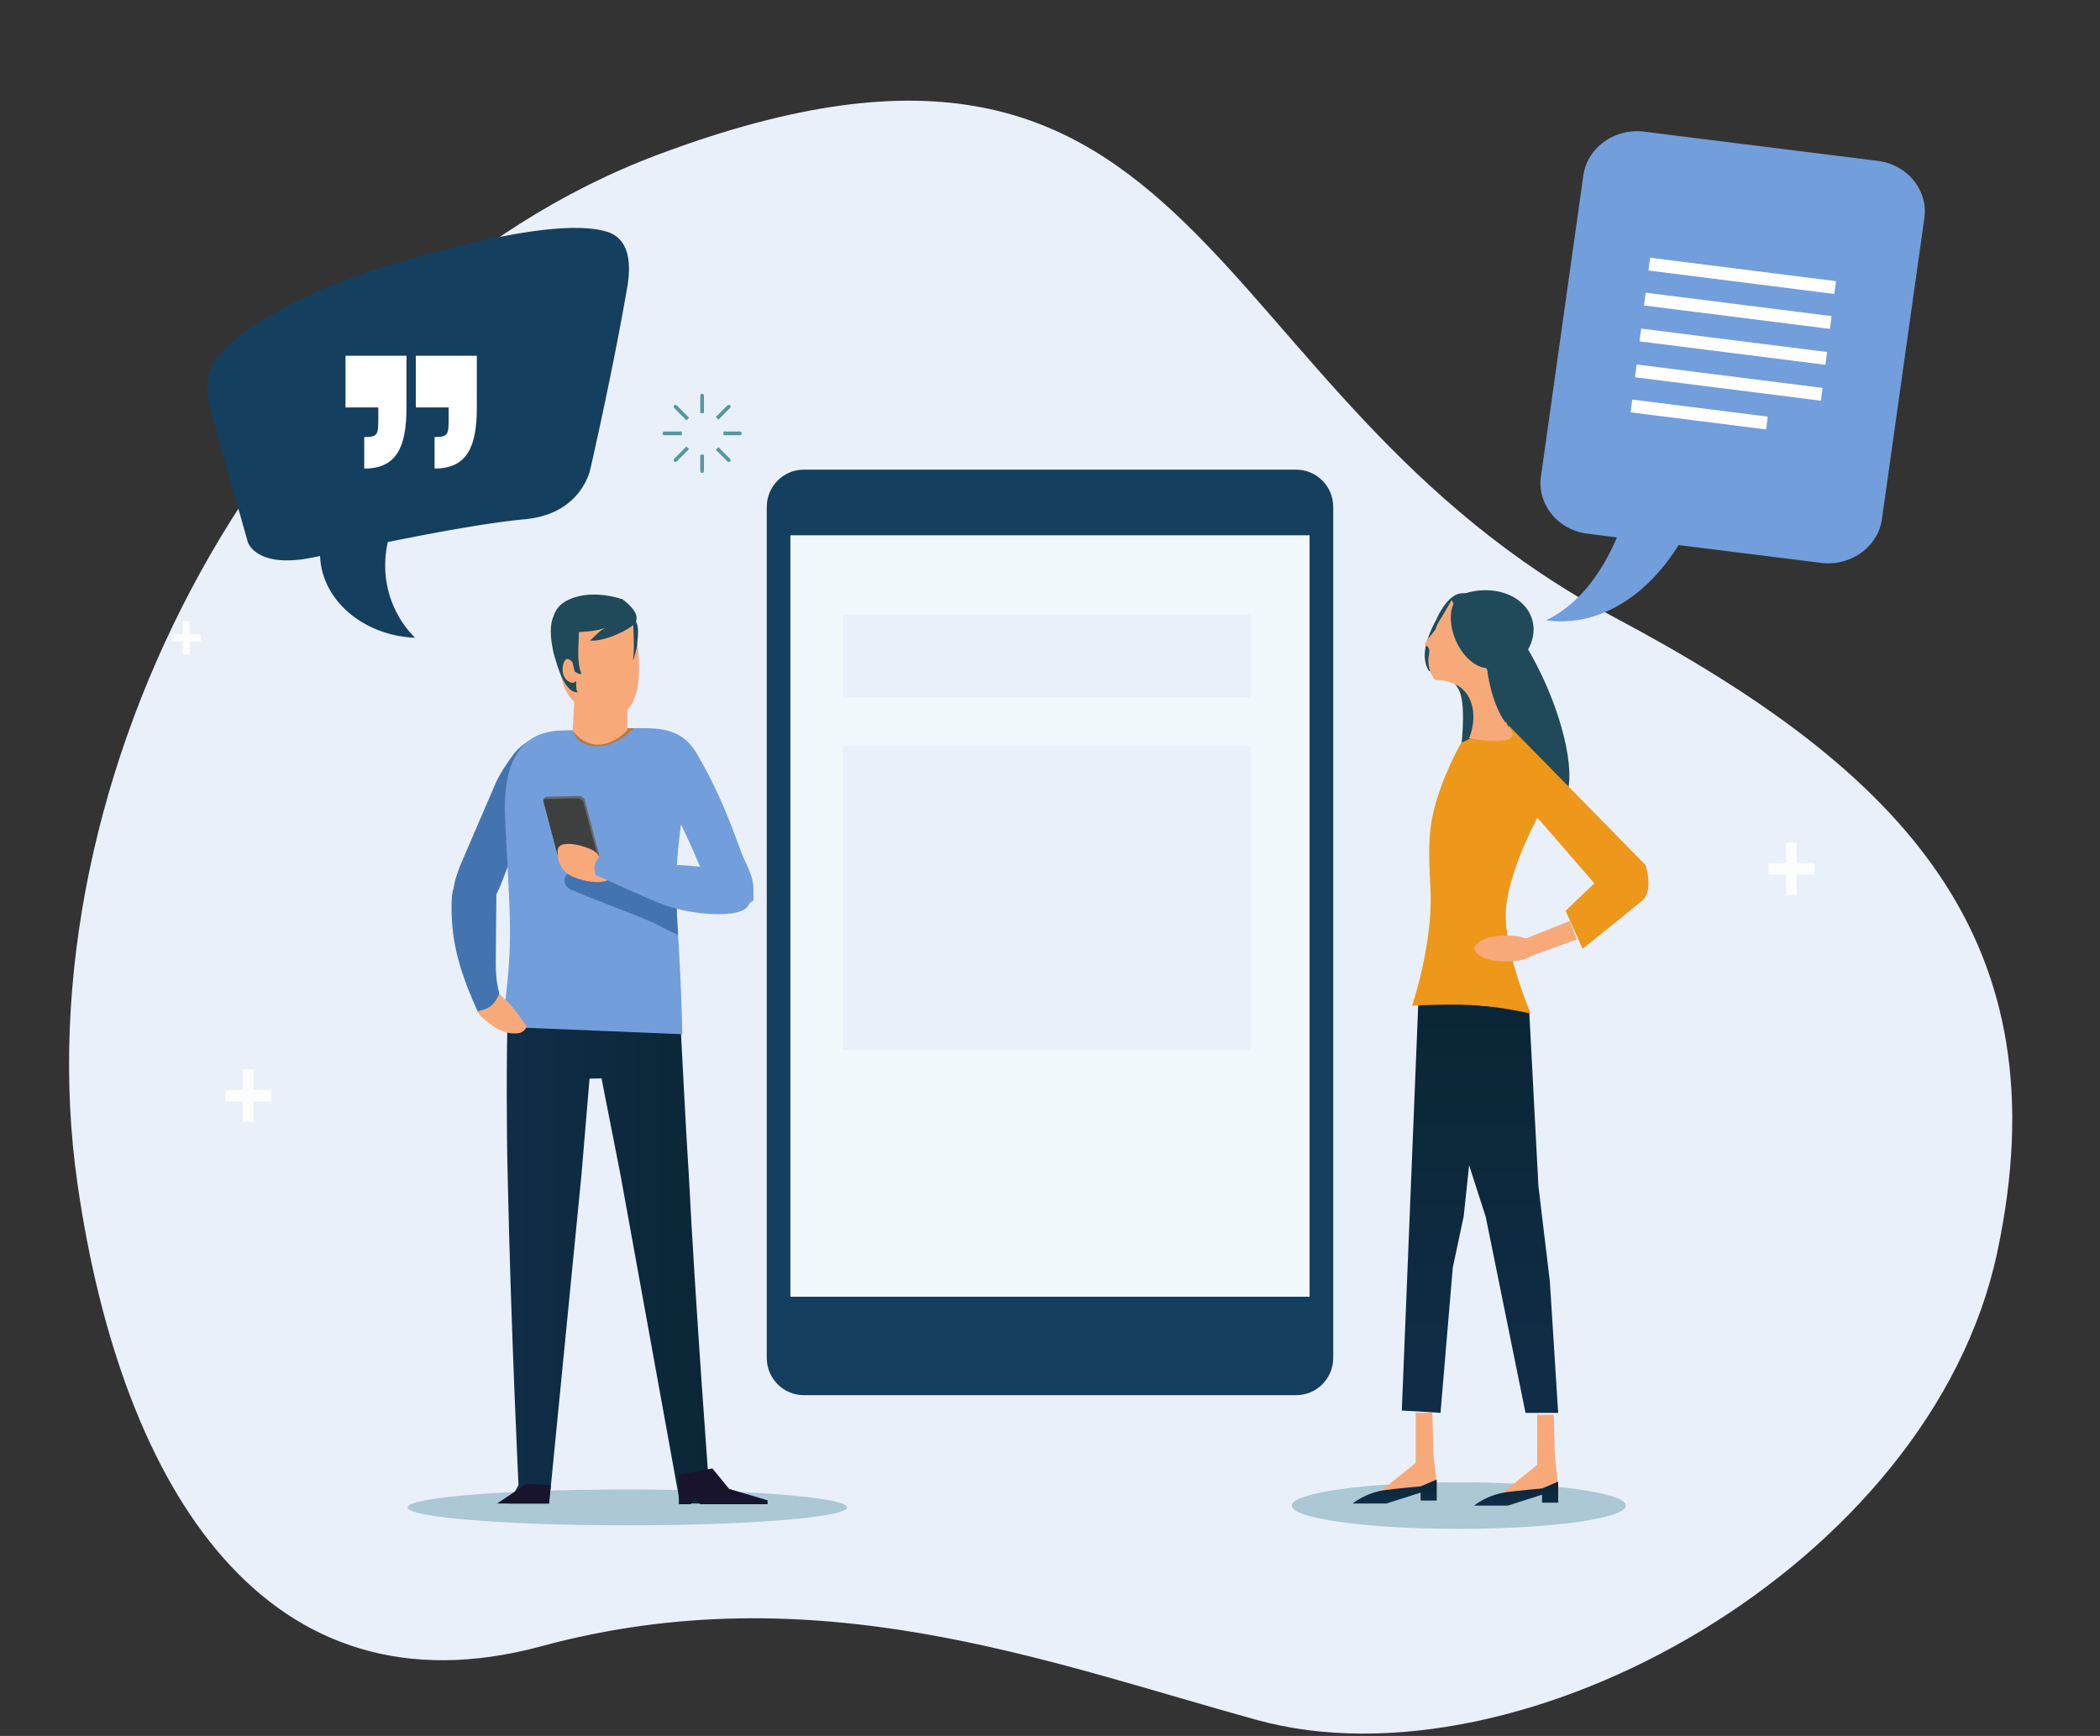 <svg xmlns="http://www.w3.org/2000/svg" width="254" height="210" fill="none"><rect width="100%" height="100%" fill="#333333" stroke="none"/><g clip-path="url(#a)"><path fill="#EAF0F9" d="M195.319 74.71C144.052 47.473 146.733-6.475 79.595 18.702 33.089 36.14 2.26 93.823 9.373 143.212c5.367 37.257 23.067 64.882 56.115 55.935 33.043-8.948 61.136 1.914 86.529 8.918 31.963 8.817 81.493-18.735 89.551-56.552 8.057-37.816-11.218-58.189-46.249-76.803Z"/><path fill="#56989C" d="M84.698 47.897v2.074h.446v-2.074c0-.15-.102-.272-.223-.272-.122 0-.223.121-.223.272ZM84.698 56.956c0 .151.102.272.223.272.12 0 .223-.121.223-.272v-1.948h-.446v1.948ZM80.126 52.424c0 .122.121.224.272.224h2.07V52.2h-2.07c-.15 0-.272.102-.272.223ZM89.444 52.2H87.5v.448h1.944c.15 0 .271-.102.271-.224 0-.121-.121-.223-.271-.223ZM81.566 49.379l1.464 1.467.315-.316-1.464-1.467c-.107-.107-.262-.122-.349-.034-.087.087-.073.243.034.35ZM87.96 55.79c.107.108.262.122.35.035.087-.088.072-.243-.035-.35l-1.376-1.38-.315.316 1.376 1.38ZM81.532 55.824c.087.088.242.073.35-.034l1.463-1.467-.315-.315-1.464 1.467c-.107.107-.121.262-.034.35ZM87.96 49.063l-1.376 1.38.315.315 1.376-1.38c.107-.106.122-.262.034-.35-.087-.087-.242-.072-.349.035Z"/><path fill="#FCFDFF" d="M22.113 77.61h-1.342v-.884h1.342V75.16h.825v1.565h1.343v.884h-1.343v1.564h-.825V77.61Z"/><path fill="#D68047" d="M142.794 93.968h-1.59v-1.045h1.59v-1.85h.975v1.85h1.59v1.044h-1.59v1.851h-.975v-1.85Z"/><path fill="#FCFDFF" d="M216.018 105.801h-2.123v-1.394h2.123v-2.473h1.304v2.473h2.124v1.394h-2.124v2.472h-1.304v-2.472Z"/><g clip-path="url(#b)"><path fill="#153F5E" d="M156.773 56.816H97.227c-2.476 0-4.484 2.016-4.484 4.504v102.952c0 2.488 2.008 4.504 4.484 4.504h59.546c2.476 0 4.484-2.016 4.484-4.504V61.32c0-2.488-2.008-4.504-4.484-4.504Z"/><path fill="#F2F9FD" d="M158.398 64.755H95.602v92.113h62.796V64.755Z"/><path fill="#EAF0F9" d="M101.934 74.362h49.296v10.026h-49.296zM101.934 90.237h49.296V127h-49.296z" style="mix-blend-mode:multiply"/></g><path fill="#FCFDFF" d="M47.832 41.027h-2.124v-1.394h2.124V37.16h1.304v2.473h2.123v1.394h-2.123v2.472h-1.304v-2.472Z"/><path fill="#81AEBB" d="M75.877 184.525c14.68 0 26.581-.972 26.581-2.172 0-1.199-11.9-2.171-26.581-2.171-14.68 0-26.581.972-26.581 2.171 0 1.2 11.9 2.172 26.581 2.172Z" opacity=".6"/><path fill="url(#c)" d="m61.416 122.382 20.783-.593c.218 3.837.722 14.432 1.11 20.305.843 16.428 2.428 37.34 2.428 37.34l2.366 2.453h-5.846l-7.214-39.793-2.288-11.639-1.45.029-.974 11.61-3.912 39.793h-4.926l1.222-2.239s-.907-18.522-1.314-37.559c-.136-5.149-.155-14.908.015-19.712v.005Z"/><path fill="#4374AF" d="M54.648 108.654a4.6 4.6 0 0 1 .208-1.166c.194-1.35.752-2.662 1.31-3.954l3.723-8.656c.47-1.098 1.386-2.497 2.128-3.493 1.556-2.103 3.873-2.798 6.792-2.788 1.357 0-2.264 5.49-3.127 6.825-1.28 1.982-1.697 4.386-3.69 8.127-.664 1.253-1.197 3.196-1.972 4.668.019.272.019.544.014.811l-.058 5.8c-.02 1.749-.078 3.381.359 5.081.179.69-.083 1.409-.728 1.909-.964.743-1.755.685-1.755.685-1.211-2.613-2.249-5.309-2.797-8.073a22.438 22.438 0 0 1-.28-1.788 23.876 23.876 0 0 1-.127-3.993v.005Z"/><path fill="#729EDB" d="m60.892 124.218 21.631.894c-.058-3.809-.32-9.103-.509-12.037-.014-.19-.024-.37-.029-.544a68.956 68.956 0 0 1-.184-5.713c0-.194 0-.393.01-.588.014-.777.058-1.574.12-2.399.098-1.341.248-2.769.476-4.319.315-2.161 1.658-5.202 1.309-6.873-.436-2.021-2.23-3.585-4.421-4.226a7.826 7.826 0 0 0-2.521-.33l-8.988.296c-6.196.204-6.86 6.178-6.7 10.288.126 3.255.334 6.514.485 9.774.189 4.439.165 6.669-.272 11.08-.126 1.287-.368 3.381-.397 4.692l-.01.005Z"/><path fill="#4374AF" d="M69.027 107.596c2.724 1.219 9.293 3.594 10.631 4.342.737.408 1.542.797 2.361 1.137a10.943 10.943 0 0 1-.029-.544 68.913 68.913 0 0 1-.184-5.713c-2.662-.592-5.45-1.384-7.286-2.147-.732-.301-3.36-1.743-3.864-.937-.378.612-1.173 1.311-1.91 1.889-.718.554-.567 1.599.28 1.978v-.005Z"/><path fill="#686868" d="M65.72 96.763c0 .058 0 .116.015.18l1.746 6.625c.082.306.426.549.76.54l3.772-.088a.646.646 0 0 0 .32-.102.442.442 0 0 0 .146-.471l-1.74-6.63c-.078-.302-.418-.54-.757-.53l-3.772.087c-.271.005-.455.165-.484.389h-.005Z"/><path fill="#3E403F" d="M65.72 96.763c0 .058 0 .116.015.18l1.745 6.625c.083.306.427.549.761.539l3.772-.087a.647.647 0 0 0 .32-.102.346.346 0 0 0-.014-.185l-1.74-6.63c-.078-.301-.418-.54-.762-.53l-3.771.088a.616.616 0 0 0-.325.107v-.005Z"/><path fill="#F8A97A" d="M71.509 102.747c1.29.564 1.488 2.385 1.997 3.036.611.787-.635 1.04-1.992.875-1.212-.151-2.7-.661-3.18-1.234-.408-.486-.936-1.069-.888-2.541.04-1.204 2.386-.869 4.068-.131l-.005-.005Z"/><path fill="#729EDB" d="M72.377 103.792c.494-.564 1.018-.151 1.745.068 2.623.786 7.165.592 10.554.995-.228-.539-.446-1.059-.645-1.52-2.002-4.556-3.185-6.485-3.95-8.117-.718-1.525-3.996-7.073-2.653-7.117 3.418-.111 5.435.661 6.826 3.022 2.914 4.95 4.363 9.176 5.328 11.775.625 1.68 1.425 2.759 1.542 4.391.004.049.004 1.103.01 1.151.038.777-.098.428-.495.875l-.121.238c-.888 1.578-6.831 1.277-10.811-.316-1.89-.753-7.655-3.396-7.655-3.396s-.485-1.131.33-2.054l-.005.005Z"/><path fill="#B17B45" d="M69.26 88.33c.048.194.12.374.213.544.47.898 1.503 1.447 2.855 1.404 1.561-.054 3.147-.885 4.203-2.075.04-.038.078-.082.107-.121l-7.383.243.005.005Z"/><path fill="#F8A97A" d="M75.877 83.754v4.566s-3.452 3.91-6.622.092l.276-4.658h6.346Z"/><path fill="#F8A97A" d="M77.171 78.561c.412 3.726-.053 7.753-2.884 8.015-2.943.272-6.055-1.462-6.467-5.188-.412-3.725 1.522-7.242 4.324-7.86 2.802-.616 4.615 1.303 5.032 5.028l-.005.005Z"/><path fill="#204A59" d="M76.924 75.161c.136-.35.092-.763-.199-1.224a4.003 4.003 0 0 0-.203-.287c-.33-.427-.805-.825-1.241-1.175-.015 0-.03 0-.044.005-2.143-.68-4.625-.84-6.56.121-.95.457-1.478 1.147-1.72 1.938-.504 1.069-.354 2.789-.078 4.08.073.355.155.671.238.943.378 1.244.858 2.924 1.861 3.867.209.17.543.345.849.306a.14.14 0 0 0 .043-.01l-.106-.175c-.097-.374-.078-.796-.078-1.17-.15.14-.271.213-.412.218-.136.01-.286-.044-.49-.165-.528-.292-.717-.855-.736-1.438 0-.15.024-.413.087-.665 0 0 0-.01.005-.01.048-.175.116-.345.213-.457a.38.38 0 0 1 .29-.145c.166 0 .442.213.588.388a.34.34 0 0 0 .034.044c.028.18.067.354.111.524.044.2.107.399.165.593.233.117.475.277.737.306l.01-.131c-.374-1.074-.37-2.205-.325-3.342.01-.277.024-.554.034-.83.01-.258.019-.516.019-.768v-.04c1.163-.072 2.351-.15 3.35-.577a4.012 4.012 0 0 0-1.018.68c-.102.087-.2.18-.296.272-.233.218-.456.447-.688.656 1.328.097 3.31-.651 4.658-1.477.194-.121.374-.243.538-.364l.005.014c.025.292.044.588.059.89.058 1.068.063 2.175-.044 3.249.02 0 .039 0 .063.005.053-.287.136-.564.208-.84.102-.375.2-.754.228-1.152.063-.777.248-1.933-.17-2.657h.015Z"/><path fill="#F8A97A" d="M61.44 121.221c-.325-.297-.679-.637-1.028-.943-.043.059-.106.107-.14.175-.427.865-.84 1.598-2.565 1.885.291.452.562.811 2.153 1.967 1.168.666 2.074.768 2.802.69.586-.063 1.037-.568 1.027-.879-.819-1.108-1.677-2.351-2.249-2.895Z"/><path fill="#18142D" d="m63.675 179.507 2.952.17-.252 2.21h-6.254l3.554-2.38ZM92.84 181.965h-8.164l-.616-.783-.523.783H82.11v-3.58l4.058-.744 2.017 2.473 4.654 1.384v.467Z"/><path fill="#81AEBB" d="M176.449 184.954c11.16 0 20.206-1.261 20.206-2.818 0-1.556-9.046-2.817-20.206-2.817-11.159 0-20.206 1.261-20.206 2.817 0 1.557 9.047 2.818 20.206 2.818Z" opacity=".6"/><path fill="#204A59" d="M179.266 80.875s.461-8.146-1.75-8.992c-2.211-.845-3.806 3.104-3.806 3.104s-1.095 1.885-1.338 3.61c-.237 1.724.48 2.584.48 2.584s2.914.248 3.767 2.681c.858 2.439-.213 9.22-.213 9.22s6.472-2.026 4.46-5.115c-1.741-2.672-1.605-7.097-1.605-7.097l.005.005Z"/><path fill="#204A59" d="M188.473 97.37c2.264-.995 1.612-7.483-1.454-14.493-3.067-7.01-7.388-11.887-9.651-10.893-2.263.994-1.612 7.483 1.454 14.493 3.067 7.01 7.388 11.887 9.651 10.893Z"/><path fill="url(#d)" d="m169.551 170.634 4.683.276 1.479-17.545 1.323-6.223.655-6.179 2.011 6.242 4.81 23.71h3.951l-1.004-15.884-1.386-11.571-1.12-21.3-8.484-.763-4.896-.734-2.022 49.971Z"/><path fill="#F8A97A" d="m188.53 180.296-7.451.83 4.848-3.915v-6.053h2.012l.121 4.984.47 4.154Z"/><path fill="url(#e)" d="M186.519 180.057s-3.035.282-4.262.447c-2.424.326-3.965 1.633-3.965 1.633h4.082l4.14-1.322v.967h1.953v-2.55l-1.953.83.005-.005Z"/><path fill="#F8A97A" d="m173.841 180.043-7.451.831 4.848-3.92v-6.053h2.012l.121 4.984.47 4.158Z"/><path fill="url(#f)" d="M171.829 179.805s-3.034.281-4.261.447c-2.424.325-3.965 1.632-3.965 1.632h4.081l4.141-1.321v.966h1.953v-2.55l-1.953.831.004-.005Z"/><path fill="#ED971B" d="m185.966 98.92-3.782-11.614-5.444 2.546s-2.307 3.988-3.354 8.325c-.82 3.396-.456 6.864-.354 9.716.237 6.489-2.235 13.771-2.235 13.771s3.733-.233 7.204-.078c3.471.156 7.131 1.025 7.131 1.025s-3.006-7.072-3.015-11.848c-.015-4.77 3.844-11.847 3.844-11.847l.005.005Z"/><path fill="#ED971B" d="m199.036 104.648-16.498-16.822s-1.774 1.788-1.376 5.11c.397 3.323 4.804 5.985 4.804 5.985l6.869 7.928-3.471 3.337 2.051 4.59s5.987-4.78 7.291-5.912c1.304-1.131.33-4.216.33-4.216Z"/><path fill="#F8A97A" d="m179.896 81.069-4.314-8.477-1.217 2.08s-.514.738-.698 1.35c-.141.466-1.75 1.909-1.203 2.079 0 0 .32.078.393.452.073.374-.102 1.035-.102 1.214 0 1.74.829 2.492.829 2.492s2.919-.16 4.102 2.138c1.183 2.297 0 4.91 0 4.91s7.189 1.36 4.77-1.423c-2.089-2.404-2.565-6.805-2.565-6.805l.005-.01Z"/><path fill="#204A59" d="M180.732 80.666c1.508-.661 1.872-3.162.813-5.585-1.059-2.423-3.14-3.851-4.648-3.19-1.509.663-1.873 3.163-.814 5.587 1.059 2.423 3.14 3.85 4.649 3.189Z"/><path fill="#F8A97A" d="m185.171 115.66 5.536-2.011-.829-2.244-5.333 2.137.626 2.118Z"/><path fill="#F8A97A" d="M182.175 116.321c2.094 0 3.791-.705 3.791-1.574 0-.869-1.697-1.574-3.791-1.574s-3.791.705-3.791 1.574c0 .869 1.697 1.574 3.791 1.574Z"/><path fill="#204A59" d="M177.332 71.743a8.159 8.159 0 0 0-.882.31c2.428 1.706 4.406 4.421 5.381 7.768.131.452.242.909.329 1.36 2.468-1.418 3.83-3.925 3.161-6.222-.819-2.823-4.397-4.265-7.989-3.216Z"/><path fill="#FCFDFF" d="M29.37 133.249h-2.123v-1.394h2.124v-2.473h1.304v2.473h2.123v1.394h-2.123v2.472H29.37v-2.472Z"/><path fill="#153F5E" d="M73.365 28.02c-5.367-1.588-17.21 1.346-26.368 4.096-9.152 2.744-17.273 7.024-20.613 10.958-1.503 1.773-1.551 4.304-.984 6.306l4.572 16.195s.989 3.279 7.887 1.86c.276-.058.567-.116.858-.175.19 5.33 5.207 9.623 11.48 9.89a12.36 12.36 0 0 1-3.607-8.758c0-.971.112-1.919.32-2.822 5.798-1.166 12.13-2.341 16.57-2.754 7.01-.651 7.95-6.194 7.95-6.194s2.672-11.595 4.441-21.908c.602-3.521-.092-5.98-2.506-6.693Z"/><path fill="#fff" d="M54.264 50.482c0 2.046 0 2.39-1.701 2.39v3.809c3.97 0 5.11-2.677 5.11-7.394v-6.251h-7.38v6.251h3.971v1.195ZM45.756 49.292v1.195c0 2.045 0 2.39-1.701 2.39v3.808c3.97 0 5.11-2.676 5.11-7.393V43.04H41.79v6.252h3.97-.005Z"/><path fill="#729EDB" d="m195.571 65.009-3.568-.447c-3.568-.447-6.098-3.556-5.623-6.917l5.129-36.418c.475-3.361 3.776-5.741 7.344-5.3l28.278 3.532c3.568.447 6.099 3.556 5.624 6.918l-5.129 36.417c-.476 3.361-3.777 5.742-7.345 5.3l-17.254-2.157c-3.379 5.46-8.343 9.035-13.787 9.224a13.259 13.259 0 0 1-2.249-.126c3.776-1.802 6.602-5.401 8.58-10.026Z"/><path fill="#fff" d="m221.531 38.24-22.486-2.834-.195 1.547 22.487 2.834.194-1.547ZM220.985 42.583l-22.487-2.835-.194 1.547 22.487 2.835.194-1.547ZM220.443 46.926l-22.486-2.835-.195 1.547 22.487 2.835.194-1.547ZM213.81 50.4l-16.388-2.065-.194 1.547 16.387 2.066.195-1.547ZM222.064 34.012l-22.487-2.835-.194 1.547 22.487 2.835.194-1.547Z"/></g><defs><linearGradient id="c" x1="61.29" x2="88.098" y1="151.833" y2="151.833" gradientUnits="userSpaceOnUse"><stop stop-color="#0F2D47"/><stop offset="1" stop-color="#0A2635"/></linearGradient><linearGradient id="d" x1="179.004" x2="179.004" y1="170.915" y2="120.663" gradientUnits="userSpaceOnUse"><stop stop-color="#0F2D47"/><stop offset="1" stop-color="#0A2635"/></linearGradient><linearGradient id="e" x1="183.387" x2="183.387" y1="182.137" y2="179.227" gradientUnits="userSpaceOnUse"><stop stop-color="#0F2D47"/><stop offset="1" stop-color="#0A2635"/></linearGradient><linearGradient id="f" x1="168.698" x2="168.698" y1="181.879" y2="178.974" gradientUnits="userSpaceOnUse"><stop stop-color="#0F2D47"/><stop offset="1" stop-color="#0A2635"/></linearGradient><clipPath id="a"><path fill="#fff" d="M0 0h254v209.717H0z"/></clipPath><clipPath id="b"><path fill="#fff" d="M92.743 56.816h68.513v111.96H92.743z"/></clipPath></defs></svg>